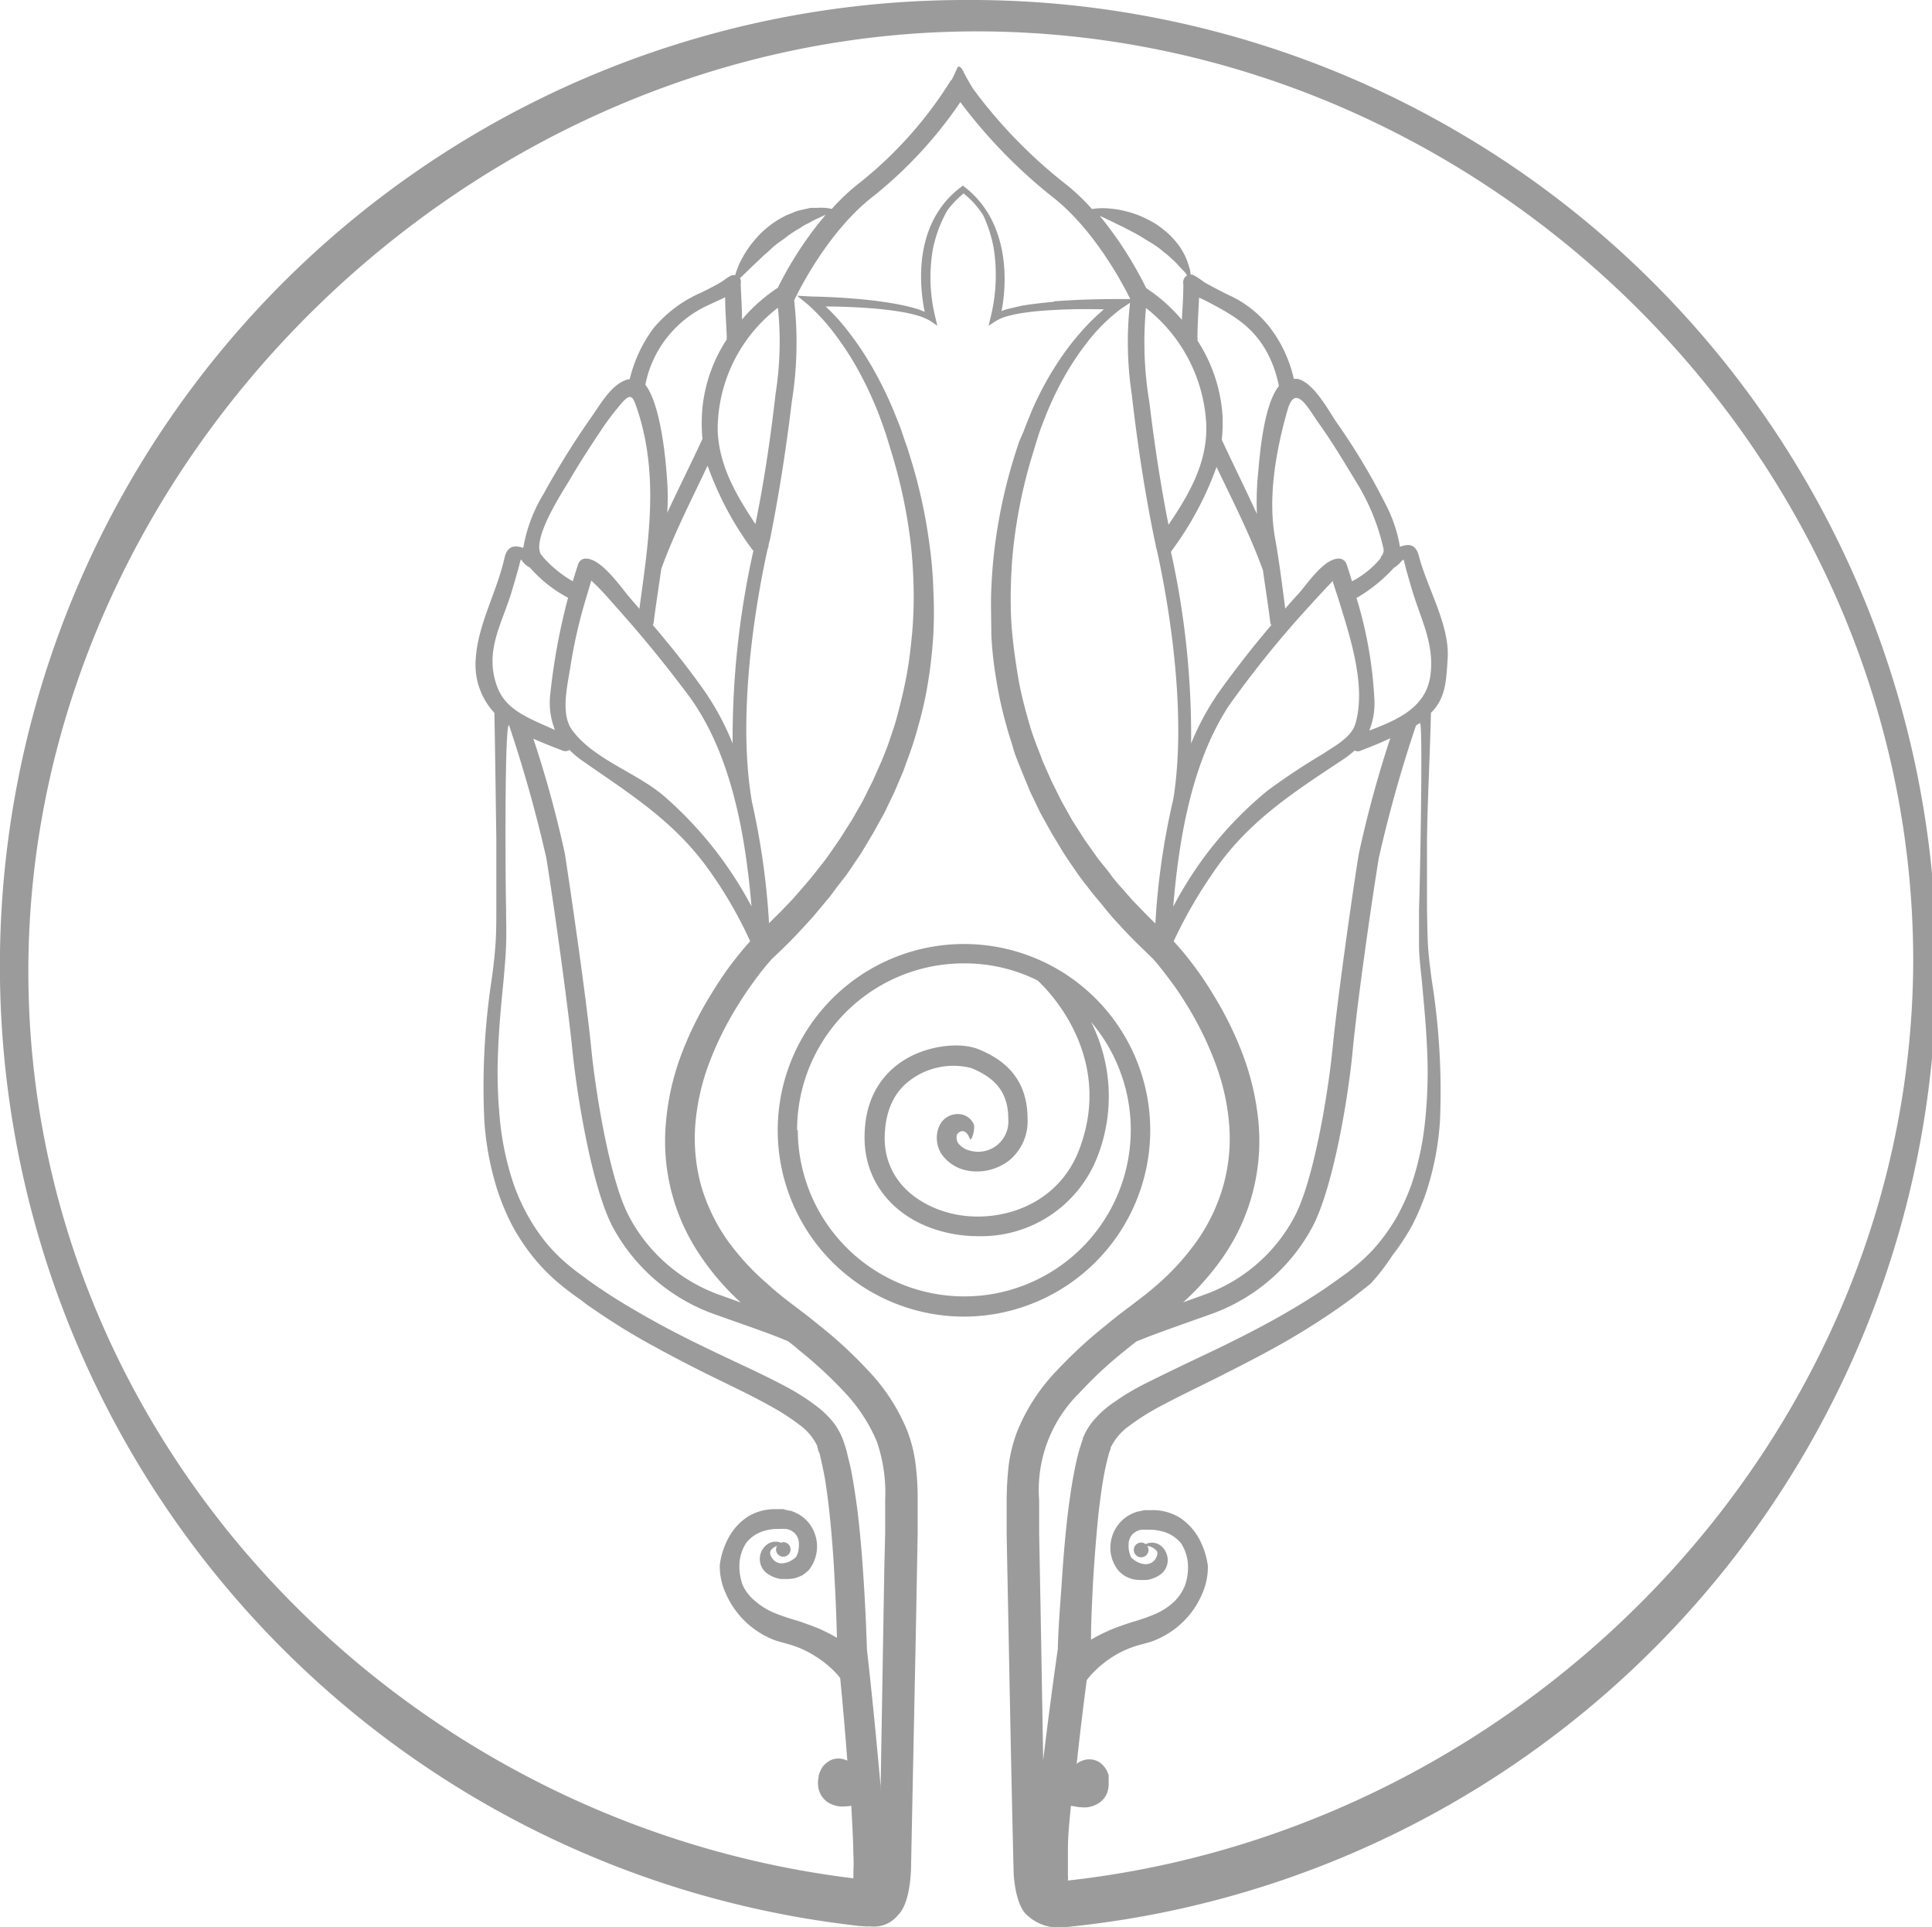 <?xml version="1.0" encoding="UTF-8"?> <svg xmlns="http://www.w3.org/2000/svg" viewBox="0 0 191.48 190.94"> <defs> <style>.cls-1{fill:#9c9b9b;}</style> </defs> <title>drumsAsset 2</title> <g id="Layer_2" data-name="Layer 2"> <g id="Layer_1-2" data-name="Layer 1"> <path class="cls-1" d="M114,112a18.46,18.46,0,1,0-18.45,18.46A18.48,18.48,0,0,0,114,112Zm-35,0A16.51,16.51,0,0,1,95.58,95.46a16.18,16.18,0,0,1,7.25,1.69h0c.32.29,7.82,7.08,4.13,16.76-2.1,5.51-7.72,7.22-12,6.47-3.3-.57-7.18-2.88-7.28-7.47,0-2.75.89-4.79,2.8-6.07a7.15,7.15,0,0,1,5.81-1c1.88.8,3.64,2,3.64,5A3,3,0,0,1,96.08,114a2,2,0,0,1-1.14-.76,1.06,1.06,0,0,1-.09-.82c.26-.41.91-.64,1.31.51.3-.17.46-1.22.36-1.5a1.71,1.71,0,0,0-1.2-1,2,2,0,0,0-2.23,1.15l-.09.22a3,3,0,0,0,.26,2.47,4,4,0,0,0,2.37,1.67A5.21,5.21,0,0,0,100,115a5,5,0,0,0,1.84-4.17c0-4.29-2.76-6-4.81-6.84-1.73-.75-5.15-.48-7.67,1.21-1.72,1.16-3.75,3.43-3.67,7.74.09,4.75,3.58,8.43,8.89,9.35a13.33,13.33,0,0,0,2.31.2,12.35,12.35,0,0,0,11.89-7.91,16.4,16.4,0,0,0-.64-13.31A16.5,16.5,0,1,1,79.07,112Z"></path> <path class="cls-1" d="M95.74,0A95.71,95.71,0,0,0,84.48,190.76a11.83,11.83,0,0,0,1.85.13,3.07,3.07,0,0,0,2.7-1.16c1.33-1.31,1.27-5.08,1.27-5.08l.47-23,.12-6.49.06-3.24,0-1.62v-1.65a26.88,26.88,0,0,0-.19-3.43,14,14,0,0,0-.87-3.52,19.07,19.07,0,0,0-3.85-5.9,43.17,43.17,0,0,0-4.94-4.55c-1.68-1.4-3.59-2.67-5-4A24.84,24.84,0,0,1,72,122.77a18.43,18.43,0,0,1-2.54-5.38,17.83,17.83,0,0,1-.55-5.92,22.35,22.35,0,0,1,1.3-5.93A32.13,32.13,0,0,1,72.89,100c.55-.9,1.11-1.77,1.73-2.61A27.32,27.32,0,0,1,76.52,95c1.08-1,2.16-2.07,3.17-3.19l.78-.84.74-.88c.49-.6,1-1.16,1.44-1.78s.95-1.21,1.39-1.83l1.29-1.91,1.2-2,1.11-2,1-2.08.9-2.11c.25-.73.53-1.44.78-2.17s.47-1.46.67-2.2a36.7,36.7,0,0,0,1-4.49c.25-1.52.4-3,.51-4.57a43.73,43.73,0,0,0,0-4.58,40.85,40.85,0,0,0-.4-4.56,51.39,51.39,0,0,0-2-8.87l-.16-.53-.2-.55-.36-1.07c-.23-.7-.55-1.42-.83-2.13a37.87,37.87,0,0,0-2-4.09A30.69,30.69,0,0,0,84,32.75a20.35,20.35,0,0,0-2.17-2.38c1.57,0,3.13.07,4.66.19,1,.08,2,.2,3,.37a14.08,14.08,0,0,1,1.46.34,5.26,5.26,0,0,1,1.3.56l.65.45-.18-.76a16.43,16.43,0,0,1-.26-6.84,13.2,13.2,0,0,1,1.13-3.27c.1-.19.2-.38.31-.57a9.27,9.27,0,0,1,1.6-1.67,8.48,8.48,0,0,1,1.92,2.12,1.51,1.51,0,0,1,.09.18,13.12,13.12,0,0,1,1,3.28,17.36,17.36,0,0,1-.35,6.77l-.18.76.67-.44a4.55,4.55,0,0,1,1.35-.55,12.38,12.38,0,0,1,1.52-.3c1-.15,2.06-.23,3.1-.28,1.58-.09,3.19-.09,4.79-.06a21.77,21.77,0,0,0-2.22,2.18,26.72,26.72,0,0,0-2.74,3.69,32,32,0,0,0-2.14,4.06c-.28.71-.6,1.44-.85,2.14L101,43.78l-.18.55-.17.53a51.55,51.55,0,0,0-2,8.88c-.21,1.51-.33,3-.4,4.57s0,3.06,0,4.58a36.93,36.93,0,0,0,.51,4.57,38.62,38.62,0,0,0,1,4.49c.19.75.46,1.48.66,2.21s.53,1.44.8,2.16l.88,2.13,1,2.08,1.11,2,1.21,2c.41.64.86,1.28,1.29,1.91s.92,1.23,1.38,1.83,1,1.19,1.46,1.79l.74.88.78.84c1,1.12,2.09,2.15,3.17,3.19.64.71,1.29,1.57,1.9,2.39s1.18,1.71,1.72,2.61a32.52,32.52,0,0,1,2.67,5.59,22.35,22.35,0,0,1,1.3,5.93,17.33,17.33,0,0,1-.57,5.92,18,18,0,0,1-2.51,5.38,24.53,24.53,0,0,1-4.07,4.52c-1.46,1.3-3.36,2.57-5.06,4a45.74,45.74,0,0,0-4.93,4.55,18.94,18.94,0,0,0-3.84,5.89,14.63,14.63,0,0,0-.89,3.53,33.78,33.78,0,0,0-.19,3.43v1.65l0,1.62.06,3.24.13,6.49s.27,14.64.49,23.35c0,1.39.3,3.49,1.12,4.49a4.62,4.62,0,0,0,4,1.41A95.71,95.71,0,0,0,95.74,0ZM78.1,132.9c.35.27.71.53,1,.81a42.33,42.33,0,0,1,4.6,4.24,16.37,16.37,0,0,1,3.21,4.91,15.73,15.73,0,0,1,.82,5.81l0,1.58,0,1.63-.08,3.23-.11,6.49-.27,16c0-.21,0-.44,0-.65-.4-4.53-.84-9-1.35-13.52-.07-2.32-.18-4.62-.33-6.93s-.34-4.68-.63-7c-.16-1.17-.33-2.35-.55-3.52-.11-.6-.25-1.19-.41-1.79a7.63,7.63,0,0,0-.25-.93q-.08-.24-.15-.45l-.11-.3-.07-.16a6.49,6.49,0,0,0-1.17-1.81,9.68,9.68,0,0,0-1.49-1.33,22.27,22.27,0,0,0-3.11-1.94c-2.12-1.12-4.24-2.07-6.34-3.07s-4.14-2-6.16-3.11-4-2.27-5.87-3.55c-.46-.32-.92-.63-1.4-1l-.7-.51-.64-.51a17,17,0,0,1-2.35-2.3,18.77,18.77,0,0,1-1.86-2.73,20.77,20.77,0,0,1-1.37-3,28.53,28.53,0,0,1-1.42-6.6,47.67,47.67,0,0,1-.17-6.87c.09-2.3.31-4.6.54-6.91.1-1.16.21-2.33.25-3.5s0-2.35,0-3.52c-.07-2.32-.17-18.56.29-18.23a135.26,135.26,0,0,1,3.69,13.13c.65,3.95,2.11,14.31,2.6,19.15s2,13.72,4,17.46a18.47,18.47,0,0,0,10,8.6l2.82,1C75.12,131.75,76.74,132.32,78.1,132.9Zm-1-102.42A33.11,33.11,0,0,1,76.87,39c-.49,4.34-1.13,8.65-2,12.93-1.88-2.84-3.59-5.72-3.74-9.24A15.24,15.24,0,0,1,77.12,30.48Zm-3.77-2.91c.22-.2.5-.47.79-.76s1-.94,1.52-1.45c.28-.24.57-.5.86-.77s.6-.51.93-.73.62-.48.94-.69l.48-.32.48-.28a4.57,4.57,0,0,1,.47-.29c.15-.09.33-.16.47-.24a7.12,7.12,0,0,1,.87-.44l.7-.33a35.94,35.94,0,0,0-4.75,7.24,16.7,16.7,0,0,0-3.55,3.15c0-1.18-.09-2.37-.13-3.55A.83.83,0,0,0,73.35,27.57Zm1.34,27a85.26,85.26,0,0,0-2.06,19.1,26.47,26.47,0,0,0-3-5.5c-1.53-2.15-3.2-4.23-4.91-6.24a1,1,0,0,0,.09-.28c.22-1.77.5-3.53.75-5.28,1.28-3.54,3-6.85,4.59-10.23a31.89,31.89,0,0,0,4.43,8.32A.44.44,0,0,0,74.69,54.57ZM69.62,40.4a16.68,16.68,0,0,0,0,3.09s0,0,0,0c-1.14,2.47-2.36,4.88-3.49,7.32a24.05,24.05,0,0,0,0-3.06c-.09-1.42-.52-7.48-2.17-9.63a11,11,0,0,1,6.36-7.94c.43-.21,1-.45,1.55-.73,0,1.31.11,2.61.16,3.93a.66.66,0,0,0,0,.25A15.13,15.13,0,0,0,69.62,40.4ZM63.37,60.33l-.91-1.06c-.88-1-3-4.2-4.61-3.9a.84.84,0,0,0-.56.57c-.18.55-.36,1.11-.52,1.66a11.68,11.68,0,0,1-2.93-2.38,1.06,1.06,0,0,0-.2-.24c-1-1.5,2.09-6.22,2.75-7.31,1-1.73,2.1-3.41,3.21-5.08a27.6,27.6,0,0,1,2-2.63c1-1.17,1.16-.56,1.59.69C65.34,47.23,64.26,53.71,63.37,60.33Zm-7.07-1.1a62.79,62.79,0,0,0-1.75,9.43A7.36,7.36,0,0,0,55,72.33l-1.78-.79c-2.31-1.09-3.72-2-4.26-4.59-.59-2.83.74-5.21,1.59-7.81.32-1,.6-2,.88-3,.33-1.27,0-.47,1.11.12A13.17,13.17,0,0,0,56.3,59.23ZM72.36,95.69c-.66.9-1.29,1.84-1.86,2.79a34.31,34.31,0,0,0-3,6.08A25.15,25.15,0,0,0,66,111.24a20.17,20.17,0,0,0,3.47,13.27,25.62,25.62,0,0,0,3.94,4.55l-2.09-.75a16.37,16.37,0,0,1-8.93-7.69c-1.9-3.47-3.33-12.1-3.79-16.73-.48-4.87-2-15.31-2.61-19.27A109.9,109.9,0,0,0,52.86,73.2c.94.42,1.92.8,2.91,1.18a.73.73,0,0,0,.67-.07,9,9,0,0,0,1.26,1.06C62.32,78.6,66.58,81.21,70,85.84a41.77,41.77,0,0,1,4.35,7.43C73.61,94.07,73,94.86,72.36,95.69ZM65.83,78.9c-2.7-2.34-7.06-3.67-9.16-6.61-1.14-1.6-.4-4.49-.14-6.21a49.42,49.42,0,0,1,1.55-6.79c.17-.58.35-1.16.52-1.76,1,.91,1.83,1.9,2.7,2.88,2.46,2.75,4.79,5.62,7,8.58,4.15,5.69,5.57,13.6,6.18,20.82A38.12,38.12,0,0,0,65.83,78.9Zm38.62-49c-1,.1-2.11.21-3.17.39-.53.12-1,.23-1.58.37l-.44.16c.45-2.14,1.12-8.78-3.84-12.43l-.1.09c-5.07,3.73-4.09,10.42-3.67,12.42l-.57-.23c-.5-.16-1-.29-1.51-.4-1-.22-2-.36-3-.49q-3-.34-6.12-.4L79,29.3l1.15.95A20.22,20.22,0,0,1,83,33.46a28.9,28.9,0,0,1,2.33,3.72,37,37,0,0,1,1.82,4c.24.68.5,1.35.72,2.06l.33,1.08.32,1.06A50.89,50.89,0,0,1,90.28,54c.16,1.46.24,2.93.27,4.38a42.54,42.54,0,0,1-.15,4.38c-.14,1.45-.3,2.9-.58,4.34s-.62,2.84-1,4.23c-.2.71-.45,1.39-.68,2.09s-.51,1.35-.77,2l-.89,2-1,2L84.4,81.3l-1.17,1.84L82,84.92c-.44.59-.9,1.16-1.35,1.73s-.93,1.11-1.41,1.67l-.72.82-.75.78c-.5.54-1,1-1.55,1.56a74.33,74.33,0,0,0-1.69-12c-1.66-9.52.8-21.73,1.56-25.13a.51.51,0,0,0,.08-.34c.09-.35.14-.56.15-.58h0c.9-4.5,1.6-9,2.15-13.59a36.94,36.94,0,0,0,.24-10.07c.42-.91,3.39-6.91,7.89-10.36a42.44,42.44,0,0,0,8.58-9.29,51.15,51.15,0,0,0,9,9.29c4.29,3.28,7.2,8.92,7.84,10.22l-1.17,0C108.69,29.64,106.58,29.69,104.45,29.86Zm30,29.35a15.53,15.53,0,0,0,3.71-3c.73-.41.9-1.07,1-.64.21.92.49,1.81.75,2.71.87,3,2.3,5.46,1.85,8.65s-3.34,4.39-6.05,5.42a7.25,7.25,0,0,0,.51-3A41.37,41.37,0,0,0,134.43,59.21ZM137,55a.68.68,0,0,0-.19.34A9.14,9.14,0,0,1,134,57.6c-.17-.55-.35-1.12-.53-1.66a.86.86,0,0,0-.57-.57c-1.53-.28-3.35,2.51-4.17,3.42-.46.5-.91,1-1.35,1.52-.3-2.31-.59-4.64-1-6.94-.75-4.11.08-8.72,1.22-12.72.79-2.8,2.11-.07,3.11,1.3,1.32,1.85,2.48,3.79,3.65,5.72a21.43,21.43,0,0,1,2.76,6.71A1,1,0,0,1,137,55ZM124.68,47a28.85,28.85,0,0,0-.11,3.93c-1.12-2.46-2.33-4.87-3.48-7.36l0,0a16.05,16.05,0,0,0,.08-2.32,15.49,15.49,0,0,0-2.49-7.5.71.71,0,0,0,0-.26c0-1.32.1-2.64.16-4,.36.17.72.33,1,.49,2.5,1.31,4.39,2.44,5.77,5a11.76,11.76,0,0,1,1.14,3.27C125.16,40.25,124.83,45.49,124.68,47Zm1.27,15c-1.71,2-3.35,4.11-4.9,6.24a26.22,26.22,0,0,0-3,5.43,84.06,84.06,0,0,0-2-19,.28.28,0,0,0,.08-.11,32,32,0,0,0,4.44-8.29c1.61,3.38,3.32,6.69,4.6,10.24.24,1.73.52,3.48.74,5.24A1,1,0,0,0,126,61.93Zm-6.4-20c.16,3.82-1.71,7-3.74,10-.79-4-1.4-8-1.89-12.1a36,36,0,0,1-.34-9.38A15.63,15.63,0,0,1,119.55,42Zm-2.27-13.81c0,1.16-.08,2.33-.15,3.5a16.37,16.37,0,0,0-3.53-3.14A37.67,37.67,0,0,0,109,21.39l.53.24c.28.15.59.27.89.43s.65.31,1,.49.67.35,1,.52.67.38,1,.59.67.39,1,.61.63.44.89.68a6.8,6.8,0,0,1,.8.68,6.17,6.17,0,0,1,.68.67c.19.22.4.42.58.61s.2.26.28.38A.8.8,0,0,0,117.28,28.15Zm-2.77,63.32c-.52-.5-1-1-1.54-1.55l-.76-.79-.72-.82c-.48-.56-1-1.09-1.41-1.68s-.92-1.13-1.34-1.71l-1.27-1.79-1.18-1.85-1.06-1.89-1-2-.89-2c-.24-.68-.52-1.35-.76-2s-.48-1.38-.67-2.08c-.4-1.4-.76-2.8-1-4.23s-.45-2.89-.59-4.35-.17-2.92-.14-4.39.11-2.92.28-4.37a50.37,50.37,0,0,1,1.77-8.64l.17-.54.15-.51.33-1.07c.23-.72.49-1.37.74-2a30.56,30.56,0,0,1,1.91-4A27.22,27.22,0,0,1,108,33.61a17.1,17.1,0,0,1,3.09-3L112,30a34.54,34.54,0,0,0,.17,9.08c.55,4.84,1.28,9.65,2.26,14.43h0s.06.23.13.58a.77.77,0,0,0,.08.34c.75,3.36,3.16,15.28,1.65,24.74A71.79,71.79,0,0,0,114.51,91.47Zm7.58-22A102.81,102.81,0,0,1,129,60.91c1-1.11,2-2.2,3-3.25l.08-.1c.16.58.37,1.17.55,1.73,1.12,3.63,2.82,8.66,1.7,12.43-.41,1.38-2.12,2.24-3.24,3a63.14,63.14,0,0,0-5.5,3.65,36.84,36.84,0,0,0-9.31,11.47C116.86,82.8,118.23,75.06,122.09,69.49Zm-.84,55a20.21,20.21,0,0,0,3.48-13.27,26,26,0,0,0-1.53-6.68,34.31,34.31,0,0,0-3-6.08,31.68,31.68,0,0,0-1.88-2.79,28.85,28.85,0,0,0-2-2.42,46.46,46.46,0,0,1,3.87-6.74c3.35-5,7.84-7.91,12.75-11.16a10.43,10.43,0,0,0,1.32-1,.65.65,0,0,0,.62,0c1-.38,2-.78,2.91-1.22a113.6,113.6,0,0,0-3.12,11.46c-.65,4-2.12,14.4-2.6,19.27-.46,4.63-1.91,13.26-3.8,16.73a16.29,16.29,0,0,1-8.94,7.69l-2.07.75A26.45,26.45,0,0,0,121.25,124.51ZM104.84,163.4c-.53,3.67-1,7.32-1.45,11l-.22-12.79-.12-6.49-.06-3.23,0-1.63v-1.58A13.49,13.49,0,0,1,107,138a40.34,40.34,0,0,1,4.58-4.24c.33-.28.68-.54,1-.81,1.37-.58,3-1.15,4.67-1.75.91-.33,1.87-.66,2.81-1a18.4,18.4,0,0,0,10-8.6c2-3.74,3.53-12.48,4-17.46s1.94-15.2,2.6-19.15a131.65,131.65,0,0,1,3.68-13.1,3.68,3.68,0,0,1,.39-.24c.32-.2,0,16.12-.09,18.44,0,1.17,0,2.33,0,3.52s.16,2.34.27,3.5c.21,2.31.44,4.61.53,6.91a46.28,46.28,0,0,1-.18,6.87,28.52,28.52,0,0,1-1.41,6.6,23.07,23.07,0,0,1-1.36,3,19.73,19.73,0,0,1-1.88,2.73,16.48,16.48,0,0,1-2.35,2.3l-.63.51-.71.51c-.47.35-.93.66-1.4,1-1.89,1.28-3.85,2.46-5.86,3.55s-4.08,2.12-6.17,3.11-4.21,2-6.33,3.07a25,25,0,0,0-3.12,1.94,9.12,9.12,0,0,0-1.47,1.33,6.3,6.3,0,0,0-1.18,1.81.4.4,0,0,0-.07.16l0,.1-.08.2c-.05.14-.09.29-.14.45-.11.33-.2.63-.27.93-.16.6-.28,1.19-.39,1.79-.23,1.17-.39,2.35-.55,3.52-.29,2.34-.49,4.69-.64,7S104.89,161.07,104.84,163.4Zm1,22.94a3,3,0,0,0,0-.51l0-.17,0-.19v-.13c0-.08,0-.33,0-.55,0-.47,0-1,0-1.53,0-1.42.16-2.87.3-4.33l.48.08a2.52,2.52,0,0,0,.57.07,2.8,2.8,0,0,0,.57,0,2.74,2.74,0,0,0,1.2-.45,2.51,2.51,0,0,0,.54-.54,2.05,2.05,0,0,0,.3-.68,2.52,2.52,0,0,0,.08-.73c0-.22,0-.3,0-.47l0-.08h0v0l0-.07,0-.14a1.08,1.08,0,0,0-.1-.27,1.89,1.89,0,0,0-.31-.55,2.11,2.11,0,0,0-.48-.46,1.87,1.87,0,0,0-1.69-.19,2,2,0,0,0-.46.22s-.07.07-.13.1q.45-4.16,1-8.3l.37-.45a10.81,10.81,0,0,1,2.13-1.81,9.83,9.83,0,0,1,2.53-1.16l1.36-.38a8.94,8.94,0,0,0,1.3-.59,8.51,8.51,0,0,0,3.74-4.14,6.49,6.49,0,0,0,.57-2.79,7.86,7.86,0,0,0-.88-2.7,5.8,5.8,0,0,0-1.94-2.09,5.08,5.08,0,0,0-2.75-.72l-.71,0-.71.15a3.87,3.87,0,0,0-1.29.67,3.75,3.75,0,0,0-1.36,2.51,3.57,3.57,0,0,0,.84,2.73,3.8,3.8,0,0,0,.59.47,5.15,5.15,0,0,0,.68.29,4.73,4.73,0,0,0,.73.1c.24,0,.47,0,.74,0a3.27,3.27,0,0,0,1.37-.55,1.78,1.78,0,0,0,.71-1.31,1.85,1.85,0,0,0-.52-1.39,1.42,1.42,0,0,0-1.44-.39l-.24.08a.69.69,0,0,0-.42-.15.73.73,0,1,0,.72.72.77.77,0,0,0-.12-.38l.07,0a1.53,1.53,0,0,1,.86.49c.17.24,0,.59-.16.85a1.15,1.15,0,0,1-.87.46,1.85,1.85,0,0,1-1-.28,2.17,2.17,0,0,1-.41-.3.57.57,0,0,1-.08-.08l-.07-.12a1.68,1.68,0,0,0-.08-.24,2.66,2.66,0,0,1-.11-1,1.46,1.46,0,0,1,.37-.93,1.56,1.56,0,0,1,.9-.46,4.75,4.75,0,0,1,.53,0l.55,0a5.55,5.55,0,0,1,1.08.19,3.55,3.55,0,0,1,1.77,1.16,4.29,4.29,0,0,1,.67,2,5.41,5.41,0,0,1-.28,2.15,4.59,4.59,0,0,1-1.24,1.77,6.55,6.55,0,0,1-1.88,1.15,20.58,20.58,0,0,1-2.09.72c-.72.22-1.42.48-2.11.75a18.77,18.77,0,0,0-2,1h0c0-1.89.11-3.81.2-5.71.14-2.3.32-4.6.55-6.87.14-1.13.28-2.26.47-3.36q.14-.84.33-1.62c.07-.28.13-.54.2-.77a2.69,2.69,0,0,1,.12-.38l.07-.2,0-.1s0,0,0,0a5.62,5.62,0,0,1,1.79-2.13,22.93,22.93,0,0,1,2.76-1.78c2-1.09,4.09-2.07,6.17-3.12s4.17-2.11,6.22-3.27a70.71,70.71,0,0,0,6-3.8c.48-.36,1-.7,1.43-1.06l.68-.53.74-.59A21.73,21.73,0,0,0,138,124.4a22.58,22.58,0,0,0,2-3.06,24.45,24.45,0,0,0,1.4-3.35,28.41,28.41,0,0,0,1.32-7,69.78,69.78,0,0,0-.84-14c-.14-1.15-.3-2.3-.36-3.43s-.06-2.3-.09-3.46c0-2.32,0-4.64,0-7,.06-4.09.3-8.39.39-12.47,1.48-1.45,1.52-3.21,1.66-5.45.18-3.26-2-6.86-2.83-10-.31-1.28-1-1.33-1.9-1a14.25,14.25,0,0,0-1.49-4.35,63.52,63.52,0,0,0-4.81-8c-.82-1.22-2.26-3.93-3.86-4.29a2.39,2.39,0,0,0-.36,0,13.08,13.08,0,0,0-2.37-5.09,10.77,10.77,0,0,0-4.08-3.21c-.78-.38-1.56-.79-2.33-1.22-.18-.1-1.12-.85-1.4-.82H118a3.83,3.83,0,0,0-.07-.51c-.08-.26-.17-.57-.29-.88a5.34,5.34,0,0,0-.49-1,6.06,6.06,0,0,0-.73-1,6.44,6.44,0,0,0-.95-.93,8.57,8.57,0,0,0-1.1-.8c-.39-.22-.81-.44-1.2-.61a9,9,0,0,0-1.22-.44,11.62,11.62,0,0,0-1.18-.27c-.36-.06-.73-.09-1.06-.12a7.33,7.33,0,0,0-1.49.07,21,21,0,0,0-2.92-2.72,49.08,49.08,0,0,1-8.82-9.14h0c-.2-.29-.87-1.47-1-1.76s-.44-.71-.61-.34-.45,1-.59,1.23a.12.12,0,0,1,0-.08,39.88,39.88,0,0,1-8.94,10.1,21.23,21.23,0,0,0-2.9,2.7,5.21,5.21,0,0,0-.63-.1,7.36,7.36,0,0,0-.94,0l-.53,0-.56.12-.6.14a3.48,3.48,0,0,0-.59.21l-.62.25c-.2.09-.39.21-.59.31a8.52,8.52,0,0,0-1.13.75,11.53,11.53,0,0,0-1,.89c-.3.33-.59.66-.85,1a10.34,10.34,0,0,0-1.18,2c-.14.36-.26.67-.36,1a.61.61,0,0,0-.24,0c-.27,0-1,.61-1.14.67-.65.39-1.31.72-2,1.06a12.7,12.7,0,0,0-4.71,3.52,13.83,13.83,0,0,0-2.36,5.06h-.12c-1.64.39-2.77,2.47-3.66,3.72a82.93,82.93,0,0,0-4.77,7.66,15.16,15.16,0,0,0-2,5.33c-.85-.29-1.59-.22-1.86,1-.76,3.38-2.63,6.55-2.85,10A7,7,0,0,0,49,70.64c.08,4.15.13,8.3.19,12.45q0,3.47,0,7c0,1.16,0,2.32-.08,3.46s-.21,2.28-.37,3.43A70.52,70.52,0,0,0,48,111a28.88,28.88,0,0,0,1.32,7,24.45,24.45,0,0,0,1.4,3.35,21.66,21.66,0,0,0,2,3.06A19.13,19.13,0,0,0,55.2,127l.72.6.7.53c.45.35,1,.69,1.42,1.05,1.94,1.37,3.92,2.64,6,3.8s4.15,2.24,6.23,3.27,4.18,2,6.18,3.13a21.64,21.64,0,0,1,2.75,1.78,5.56,5.56,0,0,1,1.8,2.12s0,.08,0,0l0,.1.07.2c0,.15.08.27.13.38s.13.49.19.77c.12.52.23,1.06.34,1.62.18,1.1.33,2.23.46,3.36.24,2.27.42,4.57.53,6.87.11,1.9.18,3.82.23,5.71h0a15.68,15.68,0,0,0-2-1c-.69-.27-1.4-.53-2.1-.75a20.94,20.94,0,0,1-2.11-.72,6.93,6.93,0,0,1-1.87-1.15A4.39,4.39,0,0,1,73.58,157a5.6,5.6,0,0,1-.29-2.15,4.21,4.21,0,0,1,.69-2,3.51,3.51,0,0,1,1.77-1.16,5.32,5.32,0,0,1,1.07-.19l.55,0a4.75,4.75,0,0,1,.53,0,1.56,1.56,0,0,1,.9.46,1.47,1.47,0,0,1,.38.93,3.08,3.08,0,0,1-.11,1,1.86,1.86,0,0,0-.09.24.47.47,0,0,1-.07.12l-.07.08a2.64,2.64,0,0,1-.42.3,1.86,1.86,0,0,1-1,.28,1.1,1.1,0,0,1-.85-.46c-.2-.26-.34-.61-.16-.85a1.36,1.36,0,0,1,.61-.42.66.66,0,0,0-.11.36.72.72,0,1,0,.72-.73.6.6,0,0,0-.22.06l-.13-.05a1.45,1.45,0,0,0-1.45.39,1.78,1.78,0,0,0-.52,1.39,1.73,1.73,0,0,0,.72,1.31,3.13,3.13,0,0,0,1.36.55l.75,0a4.45,4.45,0,0,0,.72-.1,6.07,6.07,0,0,0,.7-.29,6,6,0,0,0,.58-.47,3.74,3.74,0,0,0-.52-5.24,4,4,0,0,0-1.3-.67c-.24,0-.45-.1-.7-.15l-.71,0a5.14,5.14,0,0,0-2.76.72,5.77,5.77,0,0,0-1.93,2.09,7.65,7.65,0,0,0-.88,2.7,6.34,6.34,0,0,0,.57,2.79,8.63,8.63,0,0,0,5,4.73l1.34.38a9.81,9.81,0,0,1,2.55,1.16A10.27,10.27,0,0,1,83,165.94c.1.11.17.23.27.33.27,2.73.5,5.46.71,8.2a.72.72,0,0,0-.2-.09,1.87,1.87,0,0,0-1.11-.08,1.62,1.62,0,0,0-.59.26,2.63,2.63,0,0,0-.5.44,2.7,2.7,0,0,0-.3.55.85.85,0,0,0-.1.28l-.05.13,0,.07,0,0v0h0v.07a4.58,4.58,0,0,0-.06.47,2.8,2.8,0,0,0,.07.72,2.23,2.23,0,0,0,.3.69,2.48,2.48,0,0,0,.52.55,2.81,2.81,0,0,0,1.21.46,2.67,2.67,0,0,0,.56,0,3,3,0,0,0,.58-.05l.06,0c.09,1.63.18,3.25.21,4.84a13.73,13.73,0,0,1,0,1.58c0,.25,0,.48,0,.58a1,1,0,0,0,0,.18c-45.2-5.51-81.77-43.44-81.77-89.88,0-50.27,43.74-93.13,94-93.13s92.81,41.88,92.81,92.15C189.44,142.2,151.69,181.27,105.83,186.34Z"></path> <path class="cls-1" d="M82.83,176.32v-.26c0-.07,0-.18.06-.24a1.87,1.87,0,0,1,.07-.22,1.32,1.32,0,0,1,.13-.2,1.8,1.8,0,0,1,.62-.33L84,175c0,.28.05.55.07.83s-.18.42-.27.62-.19.5-.27.75h-.07a1,1,0,0,1-.4-.18L83,177s0,0,0,0,0-.06,0-.11,0-.09-.07-.13a2.53,2.53,0,0,1,0-.4h0Z"></path> <path class="cls-1" d="M106.36,174.93a5.27,5.27,0,0,1,.65.14,1.74,1.74,0,0,1,.61.33l.13.2a.88.88,0,0,1,.07.23,1.57,1.57,0,0,1,0,.23.86.86,0,0,1,0,.17v.07h0c0,.12,0,.33,0,.41s0,.08,0,.12a.41.41,0,0,0-.06.11l0,0,0,0a1.43,1.43,0,0,1-.4.17h-.08c-.08-.25-.17-.5-.26-.75a9.32,9.32,0,0,0-.59-1.24A1.33,1.33,0,0,0,106.36,174.93Z"></path> </g> </g> </svg> 